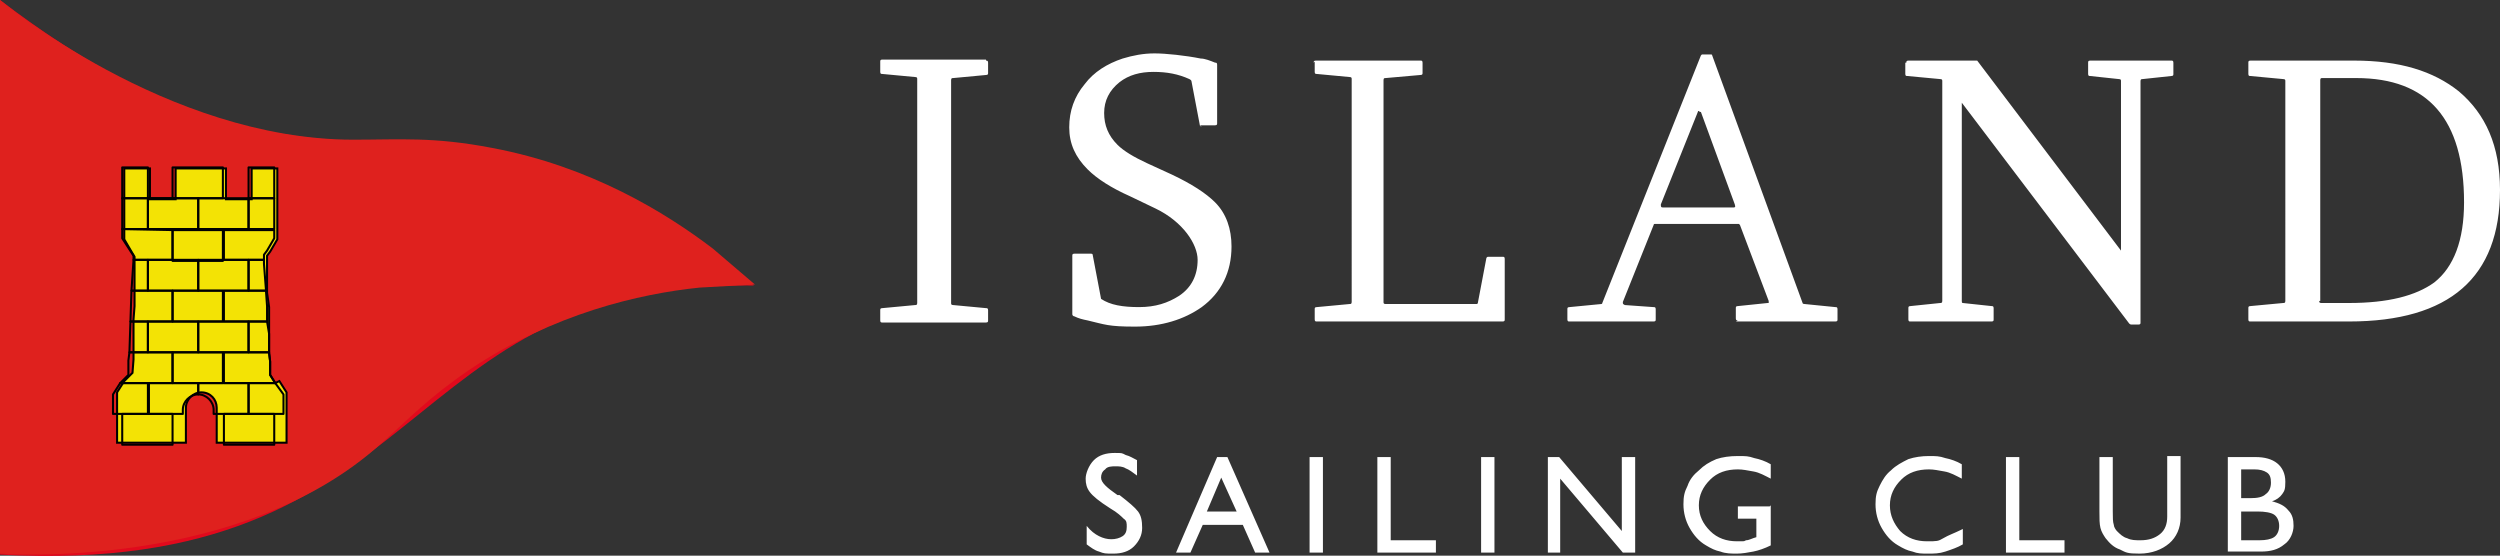 <?xml version="1.0" encoding="UTF-8"?>
<svg id="Layer_3" xmlns="http://www.w3.org/2000/svg" version="1.1" viewBox="0 0 243.4 54.1">
  <rect x="0" y="0" width="243.4" height="54.1" fill="#333333" stroke="none"/>
  <!-- Generator: Adobe Illustrator 29.0.0, SVG Export Plug-In . SVG Version: 2.1.0 Build 186)  -->
  <defs>
    <style>
      .st0 {
        fill: #e1091c;
      }

      .st1 {
        fill: #df211e;
      }

      .st2 {
        fill: none;
        stroke-linejoin: round;
      }

      .st2, .st3 {
        stroke: #000;
        stroke-width: .2px;
      }

      .st4 {
        fill: #fff;
      }

      .st3 {
        fill: #f3e305;
        stroke-miterlimit: 10;
      }
    </style>
  </defs>
  <path class="st4" d="M218.2,49.7v2.9h1.8c.6,0,1.1-.1,1.4-.3.3-.2.5-.6.5-1.1s-.2-.9-.5-1.1c-.3-.2-.9-.3-1.6-.3h-1.6ZM218.2,48.5h.9c.7,0,1.2-.1,1.5-.4.3-.2.5-.6.5-1.1s-.1-.8-.4-1-.7-.3-1.2-.3h-1.3v2.8ZM216.9,53.8v-9.3h2.7c.9,0,1.6.2,2.1.6s.8,1,.8,1.8-.1.9-.3,1.2c-.2.3-.6.6-1,.7.7.2,1.2.4,1.6.9.4.4.5.9.5,1.5s-.3,1.4-.9,1.8c-.6.5-1.3.7-2.3.7h-3.2,0ZM204.4,44.5h1.3v5.3c0,.6,0,1,.1,1.3,0,.2.2.5.3.6.3.3.6.6,1,.7.4.2.8.2,1.3.2.8,0,1.4-.2,1.9-.6.5-.4.7-1,.7-1.7v-5.9h1.3v6c0,1-.4,1.9-1.1,2.5s-1.7,1-2.9,1-1.3-.1-1.9-.4c-.6-.2-1-.6-1.4-1.1-.2-.3-.4-.6-.5-1s-.1-.9-.1-1.6v-5.4h0ZM195.3,53.8v-9.3h1.3v8.1h4.4v1.2s-5.7,0-5.7,0ZM191.1,51.5v1.5c-.5.3-1.1.5-1.7.7s-1.1.2-1.7.2-1,0-1.5-.2c-.5-.1-.9-.3-1.4-.6-.7-.4-1.2-1-1.6-1.7-.4-.7-.6-1.5-.6-2.3s.1-1.2.4-1.8.6-1.1,1.1-1.5c.5-.5,1.1-.8,1.7-1.1.6-.2,1.3-.3,2-.3s1,0,1.6.2c.5.1,1.1.3,1.6.6v1.4c-.6-.3-1.1-.6-1.7-.7s-1-.2-1.5-.2c-1.1,0-2,.3-2.7,1-.7.7-1.1,1.5-1.1,2.5s.4,1.8,1,2.5c.7.7,1.6,1,2.6,1s1.1,0,1.6-.3,1.1-.5,1.7-.8M172.4,49.2v3.9c-.6.3-1.2.5-1.7.6s-1.1.2-1.6.2-1.1,0-1.6-.2c-.5-.1-.9-.3-1.4-.6-.7-.4-1.2-1-1.6-1.7-.4-.7-.6-1.5-.6-2.3s.1-1.2.4-1.8c.2-.6.6-1.1,1.1-1.5.5-.5,1-.8,1.7-1.1.6-.2,1.3-.3,2.1-.3s1,0,1.6.2c.5.1,1.1.3,1.6.6v1.4c-.6-.3-1.1-.6-1.7-.7s-1-.2-1.5-.2c-1.1,0-2,.3-2.7,1-.7.7-1.1,1.5-1.1,2.5s.4,1.8,1.1,2.5c.7.7,1.6,1,2.6,1s.6,0,.9-.1c.3,0,.6-.2,1-.3v-1.8h-1.8v-1.2h3.1,0ZM150.7,53.8v-9.3h1.1l6.1,7.2v-7.2h1.3v9.3h-1.2l-6.1-7.2v7.2h-1.3ZM144.2,53.8h1.3v-9.3h-1.3s0,9.3,0,9.3ZM134.1,53.8v-9.3h1.3v8.1h4.4v1.2s-5.7,0-5.7,0ZM127.5,53.8h1.3v-9.3h-1.3s0,9.3,0,9.3ZM117.5,49.8h2.9l-1.5-3.3-1.4,3.3ZM114.5,53.8l4-9.3h1l4.1,9.3h-1.4l-1.2-2.7h-3.9l-1.2,2.7h-1.4ZM105.8,53v-1.8c.4.5.8.8,1.2,1,.4.2.8.3,1.2.3s.8-.1,1.1-.3c.3-.2.4-.5.4-.9s0-.6-.3-.8c-.2-.2-.6-.6-1.3-1-1.1-.7-1.7-1.2-2-1.6-.3-.4-.4-.8-.4-1.3s.3-1.3.8-1.8c.5-.5,1.2-.7,2-.7s.7,0,1.1.2c.4.1.7.3,1.1.5v1.5c-.4-.3-.8-.6-1.1-.7-.3-.2-.7-.2-1-.2s-.8,0-1,.3c-.3.2-.4.5-.4.8,0,.5.6,1,1.6,1.7h.2c.9.7,1.5,1.2,1.8,1.6s.4.9.4,1.6-.3,1.3-.8,1.8c-.5.5-1.2.7-2,.7s-.9,0-1.4-.2c-.4-.1-.8-.4-1.2-.7"/>
  <path class="st4" d="M225.8,29.3c0,.1,0,.2.2.2h2.7c3.8,0,6.5-.7,8.3-2,1.9-1.5,2.9-4.1,2.9-7.8,0-8.1-3.5-12.1-10.5-12.1h-3.3c-.1,0-.2,0-.2.2v21.5h0ZM222.5,7.9c0-.1,0-.2-.2-.2l-3.2-.3c-.1,0-.2,0-.2-.2v-1.1c0-.1,0-.2.2-.2h10.1c4.4,0,7.7,1,10.2,3,2.6,2.2,4,5.3,4,9.6,0,8.5-4.9,12.8-14.7,12.8h-9.6c-.1,0-.2,0-.2-.2v-1.1c0-.1,0-.2.2-.2l3.2-.3c.1,0,.2,0,.2-.2V7.9h0ZM185.6,6.1c0-.1,0-.2.2-.2h6.6c0,0,.1,0,.1,0l14,18.5V7.9c0-.1,0-.2-.2-.2l-2.8-.3c-.1,0-.2,0-.2-.2v-1.1c0-.1,0-.2.2-.2h7.9c.1,0,.2,0,.2.2v1.1c0,.1,0,.2-.2.2l-2.8.3c-.1,0-.2,0-.2.2v23.5c0,.1,0,.2-.2.2h-.7c0,0-.1,0-.2-.1l-16.3-21.5v19.3c0,.1,0,.2.1.2l2.8.3c.1,0,.2,0,.2.2v1.1c0,.1,0,.2-.2.2h-7.9c-.1,0-.2,0-.2-.2v-1.1c0-.1,0-.2.2-.2l2.9-.3c.1,0,.2,0,.2-.2V7.9c0-.1,0-.2-.2-.2l-3.2-.3c-.1,0-.2,0-.2-.2v-1.1h0ZM165.5,10.9c0,0-.1-.1-.1-.1s-.1,0-.1.1l-3.6,9c0,.2,0,.3.2.3h6.8c.2,0,.3,0,.2-.3l-3.3-9ZM169.2,31.2c-.1,0-.2,0-.2-.2v-1c0-.1,0-.2.2-.2l2.9-.3c0,0,.1,0,.1,0s0-.1,0-.2l-2.8-7.4c0,0-.1-.1-.1-.1h-8.2c0,0-.1,0-.1.1l-3,7.5c0,.2,0,.2.2.3l2.8.2c.1,0,.2,0,.2.2v1c0,.1,0,.2-.2.2h-8.2c-.1,0-.2,0-.2-.2v-1c0-.1,0-.2.2-.2l3.1-.3c0,0,.1,0,.1-.1l9.6-24.1c0,0,.1-.1.1-.1h.9c0,0,.1,0,.1.1l8.8,24.1c0,0,0,.1.2.1l3,.3c.1,0,.2,0,.2.2v1c0,.1,0,.2-.2.2h-9.7ZM127.9,6.1c0-.1,0-.2.2-.2h10.2c.1,0,.2,0,.2.2v1c0,.1,0,.2-.2.2l-3.4.3c-.1,0-.2,0-.2.2v21.6c0,.1,0,.2.2.2h8.8c.1,0,.2,0,.2-.2l.8-4.2c0,0,0-.2.2-.2h1.4c.1,0,.2,0,.2.2v5.9c0,.1,0,.2-.2.2h-18.1c-.1,0-.2,0-.2-.2v-1c0-.1,0-.2.2-.2l3.2-.3c.1,0,.2,0,.2-.2V7.7c0-.1,0-.2-.2-.2l-3.2-.3c-.1,0-.2,0-.2-.2v-1h0ZM117,12.3c-.1,0-.2,0-.2-.2l-.8-4.2c0,0,0-.1-.2-.2-1.1-.5-2.2-.7-3.5-.7s-2.4.3-3.3,1c-1,.8-1.5,1.8-1.5,3s.4,2.2,1.3,3.1c.6.6,1.6,1.2,2.9,1.8l2.4,1.1c1.9.9,3.3,1.8,4.2,2.7,1.1,1.1,1.6,2.6,1.6,4.3,0,2.5-1,4.5-2.9,5.9-1.7,1.2-3.9,1.9-6.5,1.9s-2.9-.2-4.6-.6c-.5-.1-.9-.2-1.3-.4-.1,0-.2-.1-.2-.2v-5.7c0-.1,0-.2.2-.2h1.6c.1,0,.2,0,.2.2l.8,4.2s0,0,0,0h0c.9.6,2.1.8,3.7.8s2.8-.4,3.9-1.1c1.2-.8,1.8-2,1.8-3.5s-1.4-3.7-4.1-5l-2.5-1.2c-1.8-.8-3.2-1.7-4.1-2.6-1.2-1.2-1.8-2.5-1.8-4.1s.5-3,1.5-4.2c.9-1.2,2.2-2,3.7-2.5,1-.3,2-.5,3.1-.5s3,.2,4.5.5c.4,0,.9.2,1.4.4.1,0,.2,0,.2.2v5.7c0,.1,0,.2-.2.2h-1.5ZM96,5.9c.1,0,.2,0,.2.2v1c0,.1,0,.2-.2.2l-3.2.3c-.1,0-.2,0-.2.2v21.7c0,.1,0,.2.2.2l3.2.3c.1,0,.2,0,.2.2v1c0,.1,0,.2-.2.2h-10.1c-.1,0-.2,0-.2-.2v-1c0-.1,0-.2.2-.2l3.2-.3c.1,0,.2,0,.2-.2V7.7c0-.1,0-.2-.2-.2l-3.2-.3c-.1,0-.2,0-.2-.2v-1c0-.1,0-.2.2-.2h10.1Z"/>
  <path class="st0" d="M0,0c34.1,26,42.3,1.9,73.4,27.8-35.2-.7-31.2,28.5-73.4,26.2V0h0Z"/>
  <path class="st1" d="M69.4,24.2c-4.6-3.5-11.9-8-21.5-9.8-5.7-1.1-9-.8-13.5-.8C16.2,13.6,0,0,0,0v53.9s23.4,1.8,37.2-10.8c2.6-2.3,4.4-4.3,8.5-7.1,8.2-5.5,16.6-7.4,22.4-8l5.4-.3-4.1-3.5h0Z"/>
  <g id="Layer_3-2">
    <path class="st3" d="M26.8,37.3l-.5-.8v-1.3c0,0-.1-.8-.1-.8v-1.8h0v-1.2c0,0,0-.2,0-.2h0v-1.3c0,0-.2-1.4-.2-1.4h0c0-.1,0-1.4,0-1.4h0v-1.3h0v-.9l.3-.4h0l.7-1.2v-6.9h-2.5v3h-2.5v-3h-4.9v3h-2.5v-3h-2.5v6.9l.7,1.2h0l.3.5v.8h0v1.3h0v1.3c0,0,0,.1,0,.1v1.3c0,0-.1,1.3-.1,1.3h0v1.3h0v1.3h0v1.3c0,0-.1,1.3-.1,1.3l-.8.8-.7,1.1v4.9h6.7v-3.4c0-.8.7-1.5,1.5-1.5h0c.9,0,1.5.7,1.5,1.5v3.4h6.8v-4.9l-.7-1.1h0Z"/>
  </g>
  <g id="large_bricks">
    <polygon class="st2" points="14.4 16.3 14.4 19.3 11.9 19.3 11.9 16.3 14.4 16.3"/>
    <polygon class="st2" points="16.8 19.3 16.8 19.3 14.4 19.3 16.8 19.3"/>
    <rect class="st2" x="16.8" y="16.3" width="4.9" height="3"/>
    <polygon class="st2" points="26.7 16.3 26.7 19.3 24.2 19.3 24.2 16.3 26.7 16.3"/>
    <rect class="st2" x="11.9" y="19.3" width="2.5" height="3"/>
    <rect class="st2" x="14.4" y="19.3" width="4.9" height="3"/>
    <rect class="st2" x="19.3" y="19.3" width="4.9" height="3"/>
    <rect class="st2" x="24.2" y="19.3" width="2.5" height="3"/>
    <polygon class="st2" points="16.8 22.4 16.8 25.3 13 25.3 13 24.9 11.9 23.2 11.9 22.3 16.8 22.4"/>
    <rect class="st2" x="16.8" y="22.4" width="4.9" height="3"/>
    <polygon class="st2" points="26.7 22.4 26.7 23.2 26 24.4 26 24.4 25.7 24.8 25.7 25.3 21.8 25.3 21.8 22.4 26.7 22.4"/>
    <polygon class="st2" points="14.4 25.3 14.4 28.3 12.8 28.3 13 25.3 14.4 25.3"/>
    <rect class="st2" x="14.4" y="25.3" width="4.9" height="3"/>
    <rect class="st2" x="19.3" y="25.3" width="4.9" height="3"/>
    <polygon class="st2" points="25.9 28.3 24.2 28.3 24.2 25.3 25.7 25.3 25.7 25.7 25.7 25.7 25.8 27 25.8 27 25.9 28.3"/>
    <polygon class="st2" points="16.8 28.3 16.8 31.3 12.7 31.3 12.8 28.3 16.8 28.3"/>
    <rect class="st2" x="16.8" y="28.3" width="4.9" height="3"/>
    <polygon class="st2" points="26 31.3 21.8 31.3 21.8 28.3 25.9 28.3 25.9 28.4 26 29.8 26 31.1 26 31.1 26 31.3"/>
    <polygon class="st2" points="14.4 31.3 14.4 34.3 12.6 34.3 12.7 31.3 14.4 31.3"/>
    <rect class="st2" x="14.4" y="31.3" width="4.9" height="3"/>
    <rect class="st2" x="19.3" y="31.3" width="4.9" height="3"/>
    <polygon class="st2" points="26.2 34.3 24.2 34.3 24.2 31.3 26 31.3 26.2 32.5 26.2 32.5 26.2 33.9 26.2 34.3"/>
    <polygon class="st2" points="16.8 34.3 16.8 37.3 11.7 37.3 12.5 36.5 12.5 35.1 12.6 34.3 16.8 34.3"/>
    <rect class="st2" x="16.8" y="34.3" width="4.9" height="3"/>
    <polygon class="st2" points="26.8 37.3 21.8 37.3 21.8 34.3 26.2 34.3 26.3 35.2 26.3 36.5 26.8 37.3"/>
    <polygon class="st2" points="14.4 37.3 14.4 40.3 11 40.3 11 38.4 11.7 37.3 14.4 37.3"/>
    <path class="st2" d="M19.3,37.3v1.1h0c-.8,0-1.5.7-1.5,1.5v.4h-3.3v-3h4.9Z"/>
    <path class="st2" d="M24.2,37.3v3h-3.4v-.4c0-.8-.7-1.5-1.5-1.5v-1.1h4.9c0,0,0,0,0,0Z"/>
    <polygon class="st2" points="27.6 38.4 27.6 40.3 24.2 40.3 24.2 37.3 26.8 37.3 27.6 38.4"/>
    <rect class="st2" x="11.9" y="40.3" width="4.9" height="3"/>
    <rect class="st2" x="21.8" y="40.3" width="4.9" height="3"/>
  </g>
</svg>